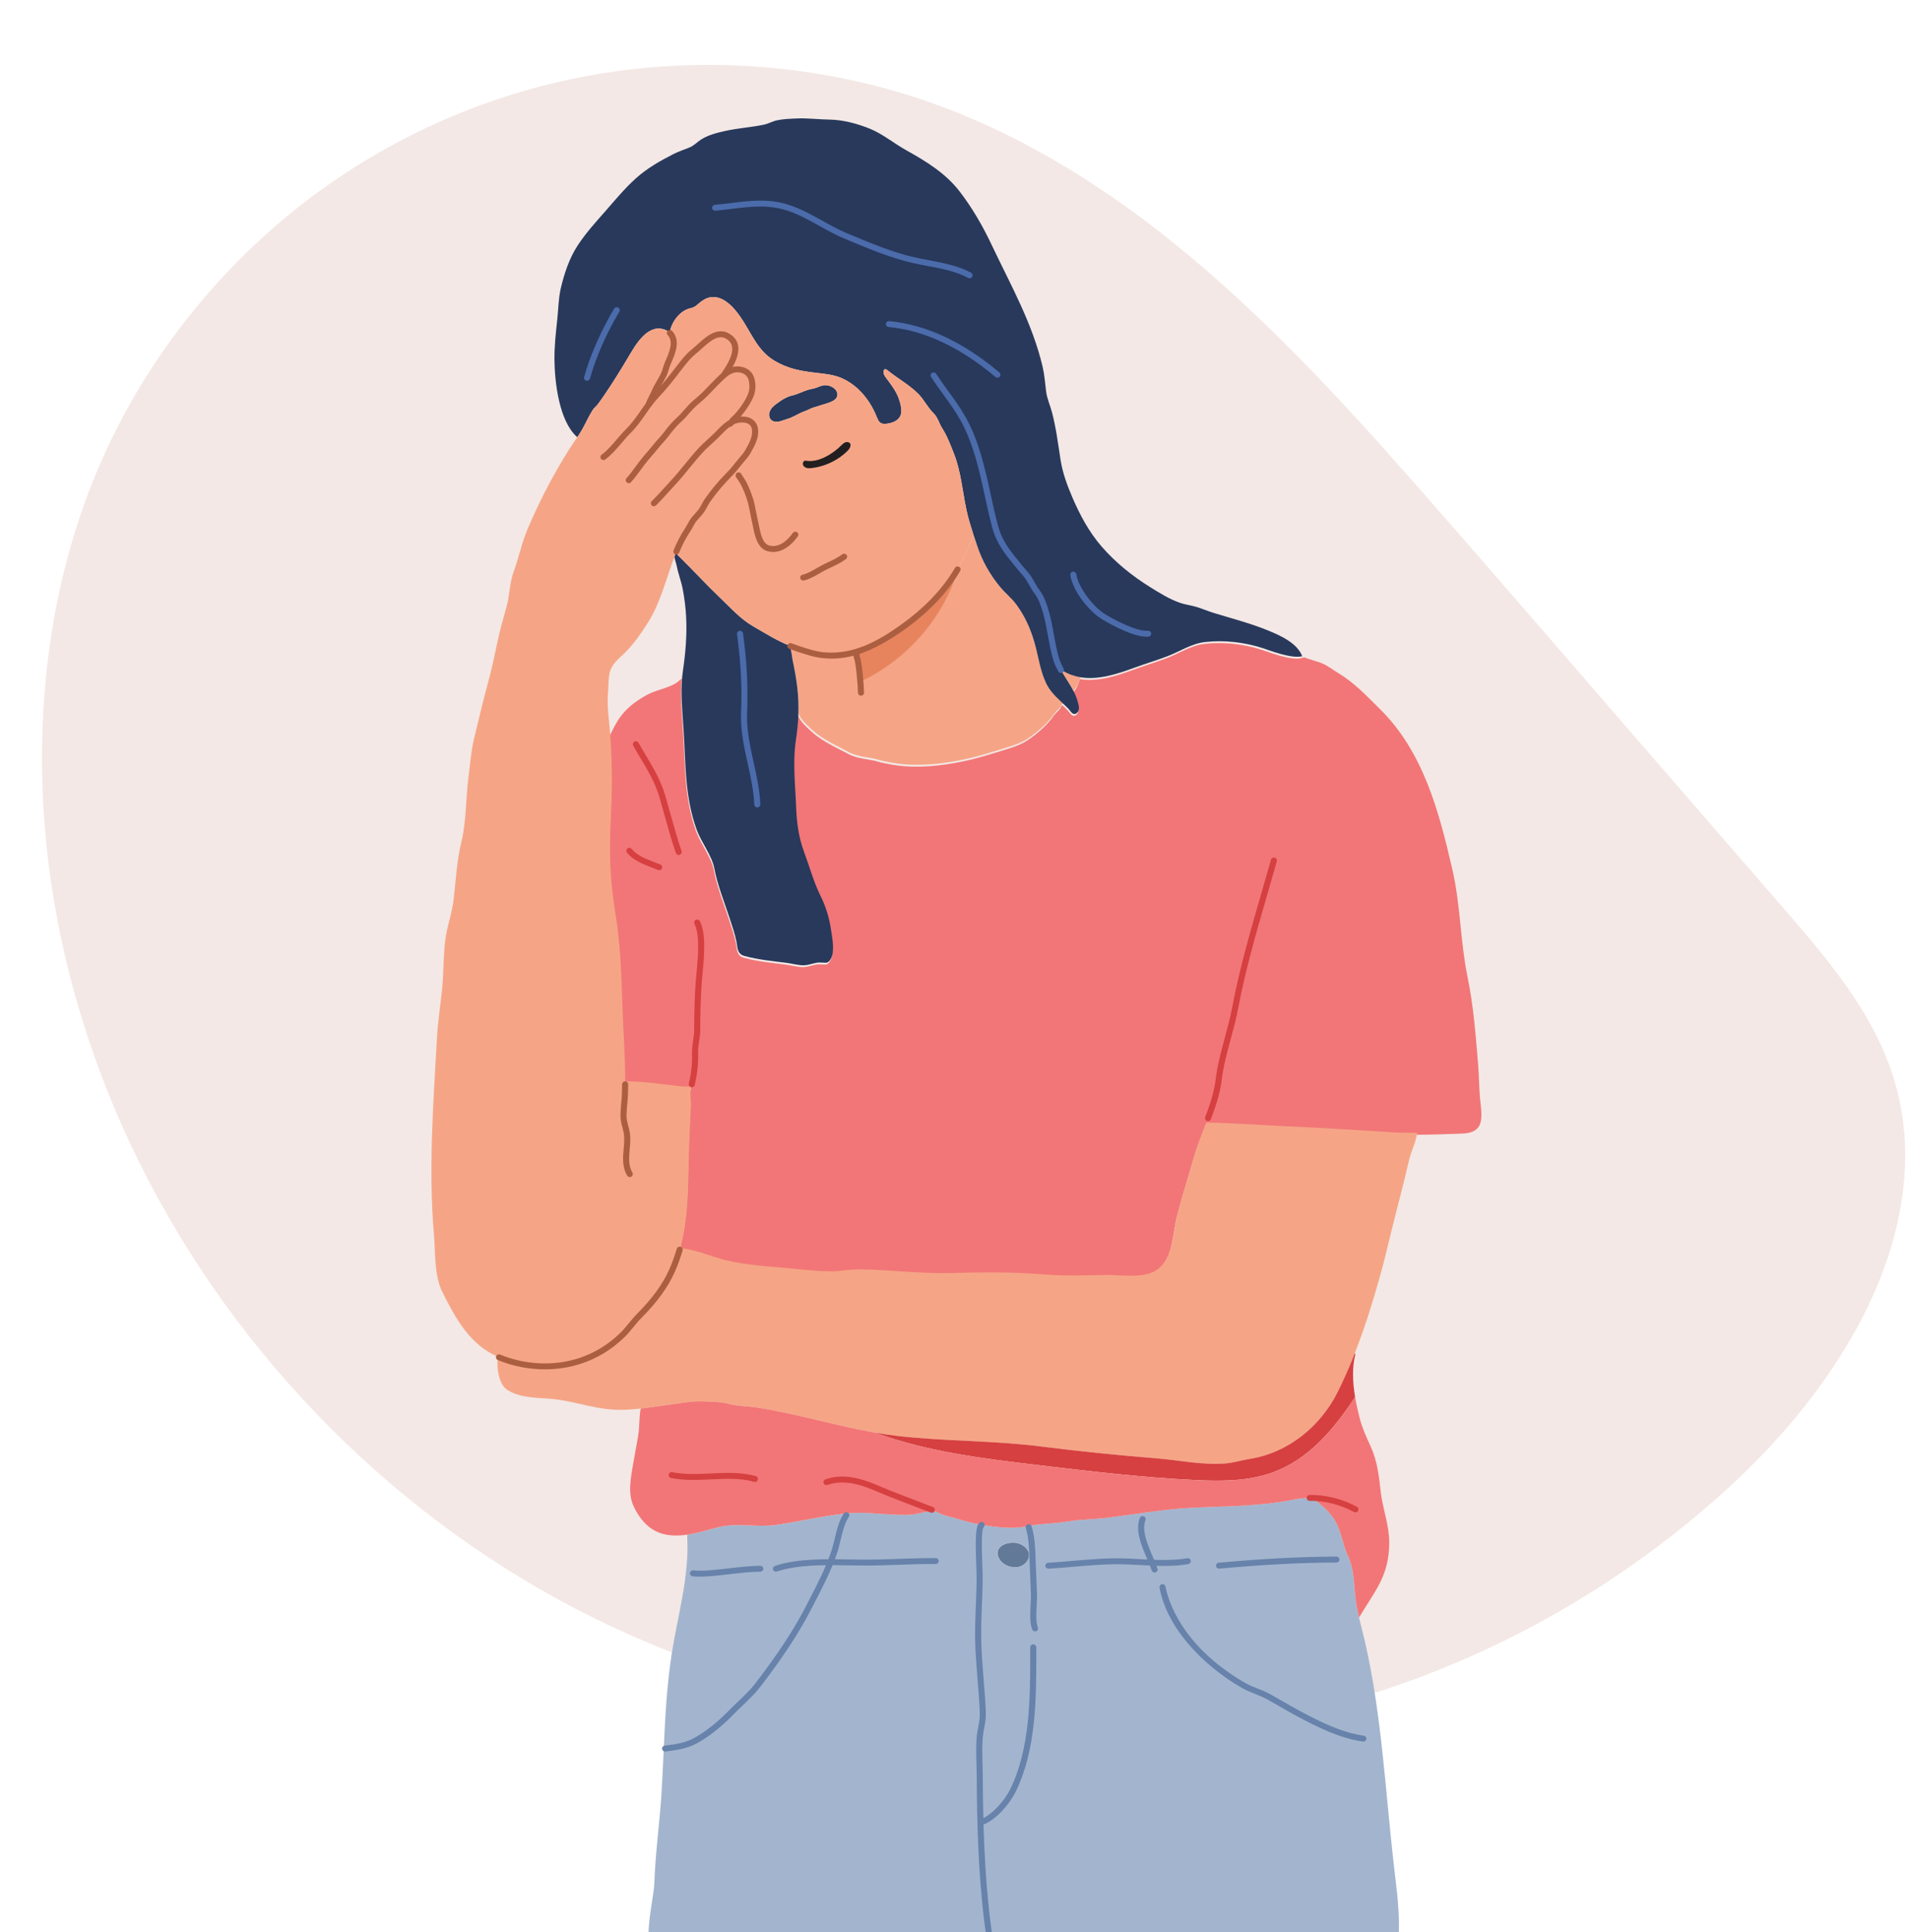 <svg width="500" height="506" viewBox="0 0 500 506" fill="none" xmlns="http://www.w3.org/2000/svg">
<path d="M152.454 20.154C178.945 15.042 206.555 16.171 232.544 23.344C260.25 30.977 285.442 45.885 307.668 63.856C330.547 82.351 350.658 104.014 370.051 126.054C392.073 151.076 413.771 176.378 435.631 201.553C446.856 214.498 458.122 227.434 469.33 240.417C479.395 252.081 489.464 264.404 494.856 279.042C503.712 303.052 497.408 328.578 485.057 350.098C471.825 373.192 451.77 392.347 430.34 407.86C406.908 424.818 380.499 437.699 352.67 445.6C325.261 453.403 296.706 456.482 268.263 454.333C250.959 453.03 233.757 449.799 217.097 444.861C215.794 444.592 214.486 444.376 213.186 444.082C186.112 438.079 160.279 427.704 136.568 413.349C112.216 398.604 90.337 379.789 71.904 358.122C53.401 336.368 38.325 311.564 27.837 284.991C17.89 259.786 11.983 232.868 11.114 205.763C10.272 179.23 14.049 152.488 23.689 127.674C34.386 100.105 52.341 75.56 75.094 56.703C97.374 38.265 124.071 25.628 152.454 20.154Z" fill="#F3E8E5"/>
<path d="M253.262 144.133C253.758 142.919 255.116 140.773 254.775 139.422H254.778C255.163 140.594 255.561 141.762 255.952 142.953C257.245 146.904 259.365 150.64 262.058 153.841C263.375 155.405 264.987 156.684 266.198 158.327C268.424 161.352 269.855 164.553 270.899 168.107C271.945 171.669 272.368 175.436 273.943 178.835C274.798 180.674 276.181 182.15 277.655 183.535C277.895 183.761 278.136 183.984 278.378 184.21C278.097 184.454 277.982 184.832 277.767 185.133C277.31 185.771 276.641 186.225 276.203 186.869C275.796 187.468 275.353 188.028 274.861 188.573C273.807 189.743 272.654 190.833 271.419 191.821C270.678 192.415 269.919 192.989 269.117 193.497C266.564 195.121 263.197 195.897 260.296 196.815C257.062 197.843 253.771 198.704 250.427 199.309C244.776 200.336 238.516 200.785 232.909 199.62C232.065 199.443 231.236 199.335 230.408 199.075C227.791 198.255 224.844 198.344 222.424 197.036C220.961 196.242 219.452 195.534 217.992 194.732C216.204 193.749 214.422 192.698 212.911 191.331C211.737 190.268 209.565 188.397 209.169 186.835L209.116 186.833C209.182 184.55 209.089 182.259 208.805 179.906C208.518 177.548 208.098 175.205 207.594 172.881C207.453 172.235 207.278 169.806 206.648 169.049C207.315 169.324 208 169.578 208.707 169.809C210.999 170.554 213.328 171.394 215.769 171.609C223.606 172.302 230.201 168.683 236.32 164.335C241.844 160.41 246.802 155.657 250.332 149.906C251.464 148.061 252.444 146.128 253.262 144.133Z" fill="#F5A586"/>
<path d="M180.962 284.944C179.313 285.287 176.973 284.846 175.616 284.698C171.826 284.275 167.226 283.585 163.609 283.743C163.63 277.06 163.094 270.372 162.876 263.689C162.613 255.717 162.374 247.713 161.075 239.822C160.138 234.125 159.612 228.293 159.625 222.51C159.639 216.797 160.101 211.196 160.13 205.445C160.151 201.276 160 196.928 159.678 192.753C160.597 190.878 161.402 189.126 162.788 187.344C164.602 185.014 167.067 183.268 169.675 181.875C172.193 180.532 175.951 180.119 177.961 178.209C178.171 178.012 178.365 177.857 178.548 177.706C178.089 182.373 178.62 187.066 178.915 191.736C179.478 200.681 179.22 209.188 182.333 217.767C183.541 221.093 186.33 224.567 186.959 227.893C187.809 232.389 189.568 236.656 190.983 240.999C191.631 242.981 192.362 245.07 192.76 247.111C193.081 248.746 192.89 250.333 194.916 250.876C198.497 251.833 202.202 252.196 205.872 252.655C207.397 252.845 209.099 253.374 210.599 253.285C211.959 253.208 213.239 252.554 214.604 252.564C216.153 252.572 216.692 252.995 217.481 251.599C218.599 249.62 217.808 245.936 217.494 243.79C217.059 240.82 216.153 237.894 214.814 235.193C212.976 231.488 211.896 227.439 210.44 223.526C209.067 219.829 208.536 215.873 208.392 211.959C208.177 206.103 207.447 200.149 208.337 194.281C208.69 191.936 208.918 189.632 208.985 187.321L209.038 187.323C209.433 188.885 211.606 190.755 212.78 191.819C214.291 193.186 216.073 194.237 217.86 195.22C219.321 196.022 220.83 196.73 222.293 197.524C224.712 198.831 227.66 198.743 230.276 199.563C231.105 199.822 231.934 199.932 232.778 200.108C238.385 201.273 244.645 200.824 250.296 199.796C253.64 199.192 256.931 198.331 260.165 197.303C263.066 196.385 266.433 195.609 268.985 193.985C269.788 193.477 270.547 192.903 271.288 192.309C272.523 191.321 273.676 190.231 274.73 189.061C275.221 188.516 275.665 187.956 276.071 187.356C276.51 186.713 277.179 186.259 277.636 185.621C277.851 185.32 277.965 184.941 278.247 184.697C278.741 185.162 279.235 185.626 279.708 186.114C280.26 186.682 280.812 187.888 281.71 187.356C282.916 186.643 282.385 185.107 282.1 184.098C281.835 183.149 281.442 182.246 280.98 181.372C282.045 180.404 282.392 179.195 282.849 177.867C287.503 178.64 292.451 177.034 296.859 175.412C299.754 174.351 302.747 173.456 305.616 172.364C308.922 171.106 311.894 169.049 315.503 168.639C320.486 168.073 325.702 168.677 330.461 170.19C332.291 170.771 338.07 173.095 340.952 172.351C341.164 172.296 341.361 172.227 341.539 172.136C341.539 172.136 341.539 172.136 341.541 172.136C343.002 172.745 344.603 173.083 346.075 173.656C347.785 174.325 349.015 175.386 350.545 176.302C354.707 178.793 358 182.319 361.41 185.678C372.846 196.948 376.957 212.765 380.415 227.797C382.558 237.113 382.452 246.494 384.37 255.836C385.945 263.505 386.516 271.163 387.156 278.923C387.432 282.264 387.376 285.593 387.772 288.908C388.316 293.487 388.319 296.699 382.986 296.888C379.076 297.026 375.114 297.184 371.167 297.192C368.652 297.2 366.14 297.148 363.651 296.99C354.496 296.411 345.342 295.817 336.174 295.446C334.726 295.386 320.313 294.489 315.829 294.502C314.698 297.421 313.516 300.321 312.688 303.229C311.23 308.348 309.602 313.419 308.281 318.577C307.147 323.018 307.23 329.481 303.376 332.703C299.902 335.603 293.595 334.317 289.393 334.402C284.1 334.511 278.78 334.716 273.495 334.278C265.278 333.593 257.007 333.686 248.772 333.897C240.985 334.096 233.11 333.074 225.28 332.924C222.625 332.872 220.046 333.487 217.339 333.461C214.351 333.432 211.374 333.149 208.405 332.836C201.16 332.07 194.138 331.987 187.1 329.722C186.114 329.406 180.389 327.341 177.974 327.439C180.46 318.479 180.043 309.23 180.383 299.883C180.503 296.64 180.67 293.397 180.827 290.154C180.891 288.885 180.598 287.705 180.731 286.449C180.784 285.943 180.867 285.442 180.962 284.944Z" fill="#F27677"/>
<path d="M167.801 368.916C165.092 369.22 162.373 369.37 159.635 369.113C154.623 368.644 149.84 366.908 144.834 366.415C140.834 366.021 136.457 366.262 132.914 364.052C130.635 362.633 129.985 358.152 130.412 355.366C130.503 355.405 130.593 355.444 130.686 355.483C137.309 358.235 145.12 358.684 152.036 356.383C156.203 355 159.914 352.676 163.023 349.643C164.617 348.089 165.807 346.268 167.352 344.711C170.837 341.201 174.013 337.291 176.019 332.78C176.876 330.852 177.556 328.909 178.098 326.953C180.512 326.854 186.238 328.92 187.224 329.236C194.262 331.501 201.284 331.584 208.529 332.349C211.498 332.663 214.475 332.946 217.463 332.975C220.169 333.001 222.748 332.386 225.404 332.438C233.234 332.588 241.108 333.61 248.895 333.411C257.131 333.201 265.402 333.107 273.619 333.792C278.904 334.23 284.224 334.025 289.517 333.916C293.718 333.831 300.026 335.117 303.5 332.217C307.353 328.995 307.271 322.533 308.405 318.091C309.725 312.933 311.353 307.861 312.811 302.743C313.64 299.835 314.822 296.934 315.953 294.016C320.436 294.003 334.85 294.9 336.297 294.96C345.465 295.331 354.62 295.925 363.775 296.504C366.263 296.662 368.776 296.714 371.291 296.706C370.991 297.38 370.824 298.639 370.558 299.334C369.939 300.965 369.315 302.681 368.93 304.382C367.578 310.341 365.94 316.243 364.508 322.148C363.459 326.465 362.423 330.815 361.201 335.117C359.358 341.623 357.297 348.174 354.795 354.53C353.436 357.983 351.948 361.376 350.294 364.676C345.864 373.502 337.439 380.512 327.352 382.089C325.175 382.429 323.015 383.14 320.835 383.306C314.856 383.755 308.873 382.434 302.939 381.957C292.783 381.139 282.604 380.109 272.479 378.83C260.143 377.274 247.65 377.512 235.241 376.112C222.719 374.698 210.603 370.518 198.165 368.63C195.778 368.269 193.499 368.337 191.164 367.737C188.62 367.081 185.736 367.055 183.109 367.021C180.772 366.99 178.262 367.519 175.923 367.818C173.217 368.164 170.513 368.615 167.801 368.916Z" fill="#F5A586"/>
<path d="M278.414 175.707C279.88 176.594 281.413 177.12 282.977 177.377C282.52 178.706 282.172 179.914 281.107 180.882C280.921 180.524 280.725 180.171 280.52 179.824C279.615 178.28 278.576 176.791 277.734 175.208L277.761 175.195C277.865 175.418 278.276 175.623 278.414 175.707Z" fill="#F5A586"/>
<path d="M281.108 180.885C281.57 181.759 281.963 182.662 282.229 183.611C282.513 184.62 283.044 186.156 281.838 186.87C280.94 187.401 280.388 186.195 279.836 185.627C279.363 185.139 278.869 184.675 278.375 184.211C278.133 183.985 277.892 183.762 277.652 183.536C276.178 182.151 274.795 180.675 273.94 178.836C272.365 175.437 271.942 171.67 270.896 168.108C269.852 164.554 268.421 161.353 266.195 158.327C264.984 156.685 263.372 155.406 262.055 153.842C259.362 150.641 257.242 146.905 255.949 142.954C255.559 141.763 255.16 140.596 254.775 139.423C254.39 138.245 254.021 137.065 253.689 135.853C252.818 132.683 252.395 129.417 251.805 126.189C251.346 123.681 250.78 121.175 249.843 118.79C248.969 116.562 248.06 114.167 246.765 112.138C245.949 110.865 245.644 109.339 244.528 108.25C242.953 106.716 242.005 104.602 240.401 103.035C237.966 100.653 235.004 99.058 232.412 96.946C231.599 96.285 231.273 97.071 231.448 97.792C231.626 98.536 232.218 99.136 232.667 99.748C233.759 101.229 234.85 102.744 235.445 104.49C235.886 105.787 236.428 107.769 235.756 109.046C235.116 110.255 233.703 110.753 232.436 110.95C231.036 111.171 230.311 110.87 229.788 109.557C229.196 108.065 228.489 106.628 227.602 105.282C225.868 102.656 223.494 100.399 220.567 99.084C218.511 98.16 216.198 97.921 213.972 97.67C209.79 97.2 206.353 96.599 202.741 94.419C198.274 91.727 196.648 86.849 193.793 82.807C191.512 79.572 187.847 75.94 183.77 78.877C182.681 79.66 182.219 80.439 180.859 80.724C178.084 81.302 175.826 84.341 175.396 87.155C174.78 86.54 173.917 86.156 172.849 86.05C171.07 85.874 169.381 87.041 168.228 88.25C166.679 89.871 165.572 91.83 164.438 93.734C162.475 97.037 160.454 100.311 158.274 103.481C157.716 104.29 157.161 105.105 156.566 105.888C156.159 106.425 155.628 106.789 155.264 107.352C154.242 108.918 153.493 110.667 152.582 112.296C152.165 113.044 151.7 113.77 151.214 114.489L151.092 114.411C146.402 110.192 145.265 99.971 145.22 94.097C145.193 90.613 145.581 87.145 145.958 83.684C146.266 80.864 146.253 78.194 146.891 75.462C147.773 71.683 149.122 67.64 151.257 64.356C153.395 61.066 156.056 58.156 158.643 55.206C161.166 52.331 163.609 49.371 166.456 46.79C169.458 44.071 172.929 42.105 176.546 40.275C177.855 39.614 179.263 39.186 180.612 38.61C181.849 38.081 182.482 37.292 183.563 36.587C185.456 35.346 187.892 34.75 190.085 34.267C193.365 33.546 196.738 33.356 200.021 32.664C201.296 32.397 202.308 31.758 203.58 31.496C205.229 31.159 206.942 31.102 208.621 31.027C211.527 30.894 214.546 31.296 217.433 31.33C220.817 31.372 224.822 32.469 227.916 33.745C231.188 35.092 234.152 37.554 237.235 39.277C242.619 42.286 247.665 45.342 251.42 50.245C254.66 54.469 257.407 59.221 259.672 64.01C264.694 74.621 270.367 84.552 273.082 96.06C273.578 98.164 273.719 100.325 273.987 102.463C274.245 104.502 275.039 106.09 275.554 108.059C276.598 112.059 277.14 116.275 277.764 120.356C278.292 123.806 279.509 127.106 280.9 130.344C282.855 134.889 285.24 139.336 288.512 143.116C292.086 147.243 296.522 150.841 301.159 153.719C303.658 155.267 306.176 156.87 308.975 157.854C310.351 158.339 311.79 158.51 313.177 158.902C314.725 159.338 316.218 160.012 317.758 160.487C322.637 161.992 327.503 163.221 332.281 165.191C335.494 166.514 339.741 168.431 341.079 171.863C338.198 172.608 332.419 170.283 330.589 169.702C325.83 168.19 320.613 167.585 315.631 168.151C312.022 168.561 309.05 170.618 305.743 171.876C302.875 172.968 299.882 173.863 296.987 174.925C292.578 176.546 287.63 178.152 282.977 177.379C281.413 177.122 279.88 176.595 278.414 175.708C278.276 175.625 277.865 175.42 277.761 175.197L277.734 175.21C278.576 176.793 279.615 178.282 280.52 179.825C280.725 180.174 280.922 180.526 281.108 180.885Z" fill="#28395C"/>
<path d="M269.489 406.817C269.805 408.493 268.35 410.093 266.727 410.402C264.581 410.809 262.079 409.665 261.418 407.577C260.505 404.702 264.377 403.6 266.568 404.168C267.787 404.484 269.253 405.558 269.489 406.817Z" fill="#627998"/>
<path d="M257.712 399.442C261.231 400.013 265.361 400.5 268.896 399.748C272.414 398.999 276.056 399.084 279.591 398.485C282.995 397.906 286.607 397.927 290.068 397.499C297.348 396.599 304.582 395.276 311.923 394.9C320.924 394.435 329.832 394.57 338.809 392.746C340.383 392.425 341.959 392.279 343.517 392.29C346.176 394.061 348.768 396.306 350.133 399.167C351.405 401.826 351.777 404.809 353.02 407.458C354.72 411.077 354.563 414.645 355.007 418.481C355.203 420.194 355.551 421.921 355.952 423.644C356.483 425.919 357.107 428.187 357.609 430.407C361.896 449.392 362.852 468.948 365.033 488.151C365.784 494.777 366.833 501.595 366.249 508.252C360.417 508.252 354.584 508.252 348.752 508.252C339.114 508.252 329.478 508.252 319.84 508.252C315.987 508.252 312.234 508.254 308.476 508.724C301.377 509.611 294.636 508.034 287.502 508.252C284.238 508.35 280.958 508.252 277.694 508.252C271.554 508.252 265.416 508.252 259.278 508.252C259.023 506.615 258.798 504.973 258.593 503.328C256.992 490.527 256.665 477.608 256.585 464.727C256.566 461.57 256.317 458.299 256.569 455.152C256.758 452.801 257.501 450.866 257.398 448.432C257.124 442.04 256.288 435.518 256.176 429.216C256.083 423.903 256.561 418.466 256.561 413.108C256.561 409.559 255.799 400.35 257.082 399.372L257.087 399.335C257.295 399.372 257.502 399.409 257.712 399.442ZM266.726 410.398C268.348 410.089 269.804 408.489 269.488 406.813C269.252 405.555 267.785 404.48 266.566 404.164C264.375 403.596 260.503 404.698 261.416 407.573C262.078 409.661 264.58 410.805 266.726 410.398Z" fill="#A3B5CE"/>
<path d="M217.53 409.147C217.868 408.296 218.186 407.435 218.484 406.558C219.546 403.426 219.873 399.558 221.676 396.829L221.628 396.385C221.849 396.365 222.069 396.344 222.29 396.323C226.244 395.97 230.222 396.531 234.174 396.684C236.063 396.756 238.084 396.852 239.954 396.505C241.531 396.211 243.024 395.776 244.615 395.648C244.965 395.796 245.308 395.955 245.645 396.134C247.372 397.047 249.002 397.228 250.869 397.815C252.907 398.455 254.989 398.966 257.097 399.337L257.092 399.374C255.809 400.352 256.572 409.561 256.572 413.11C256.572 418.467 256.094 423.905 256.186 429.218C256.298 435.52 257.135 442.042 257.408 448.434C257.512 450.868 256.768 452.803 256.579 455.154C256.327 458.3 256.577 461.572 256.595 464.729C256.675 477.61 257.002 490.529 258.603 503.33C258.808 504.974 259.034 506.617 259.289 508.254C256.489 508.254 253.69 508.254 250.891 508.254C223.905 508.254 196.918 508.254 169.935 508.254C169.443 504.066 171.289 496.146 171.382 493.241C171.626 485.499 172.736 477.768 173.236 470.029C173.493 466.016 173.669 462.005 173.849 458.002C176.896 457.649 179.708 457.296 182.476 455.724C185.883 453.789 188.882 451.215 191.593 448.437C193.822 446.157 196.547 443.871 198.464 441.375C203.348 435.019 208.15 428.157 211.799 421.046C213.836 417.075 215.899 413.246 217.53 409.147Z" fill="#A3B5CE"/>
<path d="M217.525 409.159C215.894 413.258 213.831 417.087 211.794 421.059C208.145 428.17 203.343 435.032 198.458 441.389C196.541 443.884 193.816 446.17 191.588 448.45C188.876 451.229 185.878 453.802 182.47 455.738C179.702 457.31 176.89 457.663 173.844 458.015C174.224 449.711 174.643 441.42 175.936 433.126C177.464 423.343 180.539 412.872 180 402.949C179.976 402.5 180.029 402.233 180.016 401.948C182.818 401.533 185.484 400.632 188.331 399.958C193.335 398.772 198.304 400.098 203.26 399.392C209.398 398.518 215.448 397.013 221.623 396.398L221.671 396.842C219.867 399.571 219.541 403.439 218.478 406.571C218.181 407.447 217.862 408.308 217.525 409.159Z" fill="#A3B5CE"/>
<path d="M219.265 102.828C219.852 105.015 216.745 105.528 215.305 106.04C214.545 106.309 213.754 106.491 212.989 106.753C212.182 107.028 211.462 107.467 210.652 107.747C209.149 108.271 207.834 109.256 206.296 109.695C205.17 110.014 203.752 110.787 202.554 110.331C201.595 109.965 201.269 108.906 201.534 107.993C201.922 106.657 203.09 105.97 204.153 105.194C205.167 104.454 206.341 103.829 207.584 103.544C208.923 103.238 210.174 102.553 211.496 102.133C212.283 101.881 213.116 101.813 213.871 101.52C214.675 101.206 215.488 100.838 216.378 100.887C217.504 100.952 218.96 101.694 219.265 102.828Z" fill="#28395C"/>
<path d="M177.031 144.781C177.217 145.116 177.807 145.674 178.093 145.957C181.647 149.443 184.993 153.122 188.6 156.552C191.476 159.286 193.885 162.091 197.38 164.101C200.474 165.881 203.359 167.707 206.649 169.054C207.279 169.811 207.454 172.24 207.595 172.886C208.099 175.21 208.519 177.553 208.806 179.911C209.09 182.264 209.183 184.555 209.117 186.838C209.05 189.149 208.822 191.453 208.469 193.798C207.579 199.667 208.309 205.621 208.524 211.476C208.668 215.39 209.199 219.347 210.572 223.044C212.027 226.956 213.108 231.006 214.946 234.71C216.285 237.411 217.191 240.337 217.626 243.308C217.94 245.453 218.731 249.137 217.613 251.117C216.824 252.512 216.285 252.089 214.737 252.082C213.371 252.071 212.091 252.725 210.732 252.803C209.231 252.891 207.529 252.362 206.004 252.172C202.334 251.713 198.629 251.35 195.049 250.393C193.022 249.851 193.213 248.263 192.892 246.629C192.494 244.587 191.763 242.498 191.115 240.516C189.7 236.174 187.942 231.906 187.091 227.41C186.462 224.084 183.673 220.61 182.465 217.285C179.352 208.705 179.61 200.199 179.047 191.253C178.752 186.584 178.221 181.891 178.68 177.224C178.728 176.718 178.789 176.212 178.864 175.709C179.557 170.992 179.963 166.226 179.703 161.463C179.573 159.082 179.278 156.708 178.832 154.363C178.431 152.243 177.631 150.23 177.22 148.113C177.108 147.548 176.715 146.53 176.641 145.804C176.768 145.458 176.898 145.118 177.031 144.781Z" fill="#28395C"/>
<path d="M130.421 355.362C123.014 352.153 119.277 345.234 115.851 338.364C113.721 334.094 114.066 328.182 113.67 323.556C112.194 306.231 113.479 289.125 114.446 271.852C114.679 267.644 115.341 263.407 115.774 259.213C116.215 254.963 116.101 250.677 116.597 246.431C117.03 242.71 118.39 239.289 118.815 235.584C119.41 230.424 119.643 225.435 120.865 220.392C122.18 214.97 121.978 208.992 122.714 203.469C123.162 200.107 123.37 196.695 124.172 193.424C125.399 188.42 126.551 183.392 127.919 178.419C128.854 175.02 129.558 171.567 130.286 168.124C130.934 165.063 131.807 161.968 132.657 158.974C133.515 155.952 133.433 152.735 134.527 149.77C135.908 146.029 136.652 142.101 138.238 138.425C139.624 135.213 141.058 132.095 142.652 128.977C144.646 125.067 146.811 121.235 149.174 117.523C149.827 116.498 150.539 115.499 151.219 114.488C151.706 113.769 152.17 113.043 152.587 112.295C153.498 110.666 154.247 108.918 155.269 107.351C155.633 106.788 156.164 106.424 156.571 105.887C157.166 105.104 157.721 104.289 158.279 103.48C160.459 100.31 162.48 97.036 164.443 93.733C165.577 91.829 166.684 89.87 168.233 88.249C169.386 87.04 171.075 85.873 172.854 86.049C173.922 86.155 174.785 86.539 175.401 87.154C175.991 87.738 176.355 88.537 176.458 89.505C176.559 90.462 176.286 91.466 176.012 92.379C175.712 93.383 175.247 94.291 174.851 95.259C174.456 96.232 174.27 97.246 173.808 98.198C173.027 99.804 171.994 101.239 171.316 102.894C170.921 103.862 170.217 104.848 169.97 105.849L169.994 105.867C170.589 105.073 171.21 104.303 171.893 103.582C173.901 101.465 175.704 99.182 177.481 96.868C178.788 95.166 180.129 93.347 181.831 91.998C184.128 90.177 187.416 86 190.76 88.146C194.356 90.452 191.86 94.87 190.109 97.483C189.998 97.651 189.881 97.817 189.767 97.986L189.825 98.077C190.848 97.254 191.992 96.647 193.395 96.741C195.11 96.857 196.491 97.802 196.874 99.55C197.134 100.751 197.142 101.62 196.874 102.775C196.377 104.889 193.628 108.698 191.918 110.036C191.852 110.223 191.759 110.389 191.647 110.542C192.045 110.327 192.457 110.161 192.882 110.057C194.77 109.595 197.134 109.883 197.673 112.026C198.215 114.19 196.948 116.403 195.923 118.224C195.304 119.321 194.306 120.338 193.522 121.332C192.683 122.393 191.82 123.438 190.866 124.401C188.789 126.5 187.015 128.648 185.316 131.042C184.67 131.953 184.291 132.998 183.597 133.912C182.902 134.832 181.975 135.652 181.359 136.623C180.91 137.334 180.564 138.091 180.094 138.807C178.928 140.587 177.946 142.481 177.16 144.45C177.117 144.558 177.075 144.668 177.032 144.776C176.9 145.114 176.769 145.454 176.642 145.799C174.514 151.522 172.929 158.01 169.707 163.061C167.907 165.886 165.986 168.678 163.575 171.049C161.769 172.824 160.008 174.027 159.57 176.756C159.336 178.217 159.384 179.831 159.251 181.338C158.953 184.755 159.482 188.176 159.758 191.575C159.777 191.803 159.795 192.034 159.811 192.265C160.133 196.44 160.284 200.788 160.263 204.957C160.234 210.708 159.772 216.309 159.758 222.022C159.745 227.804 160.271 233.637 161.208 239.334C162.507 247.226 162.746 255.229 163.009 263.201C163.227 269.884 163.763 276.572 163.742 283.255C167.359 283.097 171.959 283.787 175.749 284.21C177.106 284.358 179.446 284.799 181.095 284.456C181 284.954 180.917 285.455 180.864 285.961C180.731 287.217 181.023 288.397 180.96 289.666C180.803 292.908 180.636 296.151 180.516 299.394C180.176 308.741 180.593 317.99 178.107 326.951C177.565 328.907 176.885 330.85 176.028 332.778C174.023 337.289 170.846 341.199 167.361 344.709C165.816 346.265 164.626 348.087 163.033 349.641C159.923 352.673 156.212 354.998 152.045 356.381C145.13 358.682 137.319 358.233 130.695 355.48C130.602 355.44 130.511 355.401 130.421 355.362Z" fill="#F5A586"/>
<path d="M169.969 105.851C170.216 104.85 170.92 103.864 171.315 102.896C171.993 101.241 173.026 99.806 173.806 98.2C174.269 97.248 174.455 96.234 174.85 95.261C175.246 94.293 175.711 93.385 176.011 92.381C176.284 91.468 176.558 90.464 176.457 89.507C176.354 88.539 175.99 87.74 175.4 87.156C175.83 84.342 178.088 81.303 180.863 80.725C182.223 80.44 182.685 79.661 183.774 78.878C187.851 75.941 191.516 79.573 193.797 82.808C196.652 86.85 198.278 91.727 202.745 94.421C206.357 96.6 209.793 97.202 213.976 97.671C216.202 97.923 218.515 98.162 220.571 99.085C223.497 100.4 225.872 102.657 227.606 105.283C228.493 106.629 229.2 108.066 229.792 109.558C230.315 110.871 231.04 111.172 232.44 110.951C233.707 110.754 235.12 110.256 235.76 109.047C236.432 107.77 235.89 105.789 235.449 104.491C234.854 102.745 233.762 101.23 232.671 99.749C232.222 99.137 231.63 98.537 231.452 97.793C231.277 97.072 231.603 96.286 232.416 96.947C235.008 99.059 237.969 100.655 240.405 103.036C242.009 104.603 242.957 106.718 244.532 108.251C245.648 109.34 245.953 110.866 246.768 112.14C248.064 114.168 248.973 116.563 249.846 118.791C250.784 121.176 251.35 123.682 251.809 126.19C252.399 129.418 252.821 132.684 253.692 135.854C254.024 137.066 254.394 138.246 254.779 139.424H254.776C255.116 140.775 253.759 142.921 253.262 144.135C252.444 146.13 251.464 148.063 250.333 149.908C246.803 155.659 241.845 160.412 236.321 164.337C230.202 168.685 223.607 172.304 215.77 171.612C213.329 171.396 211 170.556 208.708 169.811C208.001 169.58 207.316 169.326 206.649 169.051C203.359 167.704 200.474 165.878 197.38 164.098C193.885 162.088 191.476 159.283 188.6 156.549C184.994 153.119 181.647 149.44 178.093 145.954C177.807 145.671 177.217 145.113 177.031 144.778C177.074 144.669 177.116 144.561 177.159 144.451C177.945 142.482 178.927 140.588 180.093 138.809C180.563 138.093 180.909 137.335 181.357 136.624C181.973 135.654 182.9 134.834 183.596 133.913C184.289 133 184.669 131.955 185.314 131.044C187.014 128.65 188.788 126.501 190.865 124.403C191.818 123.44 192.682 122.395 193.521 121.334C194.304 120.34 195.303 119.323 195.922 118.226C196.947 116.405 198.214 114.192 197.672 112.028C197.133 109.885 194.769 109.597 192.881 110.059C192.456 110.163 192.044 110.329 191.646 110.544C191.757 110.391 191.85 110.225 191.917 110.038C193.627 108.7 196.376 104.891 196.873 102.777C197.141 101.622 197.133 100.753 196.873 99.552C196.49 97.803 195.109 96.859 193.393 96.742C191.991 96.649 190.846 97.256 189.824 98.078L189.766 97.987C189.88 97.819 189.997 97.653 190.108 97.484C191.859 94.872 194.355 90.454 190.759 88.147C187.415 86.002 184.127 90.179 181.83 92C180.127 93.349 178.786 95.168 177.48 96.87C175.703 99.184 173.899 101.467 171.892 103.583C171.209 104.305 170.588 105.075 169.993 105.869L169.969 105.851ZM215.302 106.048C216.741 105.537 219.848 105.023 219.261 102.836C218.956 101.703 217.501 100.961 216.375 100.896C215.485 100.847 214.672 101.215 213.867 101.529C213.113 101.822 212.279 101.89 211.493 102.141C210.17 102.562 208.92 103.247 207.581 103.553C206.338 103.838 205.164 104.463 204.149 105.203C203.087 105.978 201.919 106.666 201.531 108.002C201.265 108.915 201.592 109.974 202.551 110.339C203.749 110.796 205.167 110.023 206.293 109.704C207.831 109.265 209.145 108.279 210.649 107.755C211.459 107.475 212.178 107.037 212.986 106.762C213.751 106.5 214.542 106.318 215.302 106.048Z" fill="#F5A586"/>
<path d="M225.692 178.366C237.484 172.725 246.73 162.208 250.655 149.969C250.328 150.99 248.942 152.2 248.247 153.032C247.362 154.093 246.445 155.127 245.496 156.133C243.598 158.146 241.576 160.046 239.444 161.822C237.391 163.533 235.154 165.014 232.87 166.413C230.685 167.752 228.446 169.384 226.002 170.225C225.572 170.372 225.115 170.508 224.797 170.827C224.449 171.176 224.329 171.696 224.366 172.181C224.402 172.663 224.606 173.097 224.607 173.58C224.607 174.109 224.654 174.578 224.778 175.1C225.04 176.2 225.452 177.262 225.692 178.366Z" fill="#E7845E"/>
<path d="M312.728 387.613C319.668 387.949 326.814 388.009 333.326 385.641C342.772 382.208 349.368 374.341 354.923 365.894C354.289 362.11 354.089 358.166 355.009 354.598L354.804 354.523C353.445 357.977 351.957 361.37 350.303 364.67C345.873 373.495 337.448 380.505 327.361 382.083C325.183 382.423 323.024 383.133 320.844 383.299C314.865 383.748 308.882 382.428 302.948 381.95C292.792 381.133 282.612 380.103 272.488 378.824C260.152 377.267 247.658 377.506 235.25 376.105C233.209 375.875 231.179 375.57 229.156 375.214C242.753 380.213 257.448 381.996 271.922 383.719C285.492 385.334 299.075 386.951 312.728 387.613Z" fill="#D64041"/>
<path d="M361.617 390.578C361.193 386.689 360.723 382.611 359.063 378.974C357.905 376.436 356.805 374.073 356.096 371.315C355.653 369.592 355.237 367.764 354.925 365.898C349.369 374.345 342.774 382.212 333.327 385.646C326.815 388.013 319.669 387.954 312.729 387.617C299.076 386.955 285.493 385.339 271.924 383.723C257.45 382 242.755 380.217 229.158 375.218C218.771 373.393 208.586 370.208 198.176 368.627C195.788 368.267 193.51 368.334 191.175 367.735C188.631 367.078 185.746 367.053 183.12 367.019C180.783 366.988 178.273 367.517 175.933 367.815C173.227 368.16 170.523 368.612 167.812 368.913C167.376 371.103 167.533 373.427 167.201 375.627C166.816 378.156 166.282 380.663 165.868 383.189C165.252 386.969 164.293 391.037 166.011 394.615C167.908 398.561 170.813 401.622 175.463 402.079C177.049 402.234 178.552 402.154 180.018 401.938C182.82 401.523 185.486 400.623 188.334 399.948C193.337 398.763 198.307 400.089 203.262 399.383C209.4 398.509 215.45 397.004 221.625 396.389C221.846 396.368 222.066 396.348 222.286 396.327C226.241 395.974 230.219 396.534 234.171 396.688C236.06 396.76 238.081 396.856 239.951 396.509C241.528 396.216 243.021 395.78 244.612 395.653C244.962 395.8 245.305 395.959 245.642 396.138C247.368 397.051 248.999 397.232 250.866 397.819C252.903 398.46 254.986 398.971 257.094 399.342C257.301 399.378 257.509 399.414 257.718 399.448C261.237 400.019 265.367 400.507 268.902 399.754C272.421 399.005 276.062 399.09 279.597 398.491C283.002 397.912 286.614 397.933 290.075 397.505C297.354 396.605 304.589 395.282 311.93 394.906C320.931 394.441 329.838 394.576 338.815 392.752C340.39 392.431 341.965 392.285 343.524 392.296C346.183 394.067 348.774 396.312 350.14 399.173C351.412 401.832 351.784 404.815 353.027 407.464C354.726 411.083 354.57 414.651 355.013 418.487C355.21 420.2 355.557 421.927 355.959 423.65C360.027 416.697 363.849 412.904 363.865 403.998C363.875 399.383 362.114 395.11 361.617 390.578Z" fill="#F27677"/>
<path d="M164.677 126.537C164.488 126.537 164.299 126.472 164.147 126.339C163.82 126.054 163.793 125.563 164.085 125.244C164.936 124.316 165.701 123.266 166.441 122.251C166.788 121.775 167.135 121.299 167.493 120.83C168.135 119.99 168.822 119.191 169.487 118.419C170.052 117.762 170.636 117.083 171.18 116.391C171.575 115.89 172.002 115.422 172.416 114.968C172.892 114.446 173.342 113.953 173.734 113.425C174.641 112.204 175.875 110.63 177.376 109.282C178.061 108.667 178.662 107.98 179.3 107.252C179.663 106.837 180.039 106.407 180.43 105.994C181.043 105.348 181.713 104.78 182.361 104.231C182.919 103.758 183.446 103.311 183.943 102.816C184.528 102.233 185.111 101.623 185.676 101.034C186.583 100.087 187.521 99.107 188.509 98.19C189.78 97.01 191.36 95.823 193.458 95.965C195.654 96.114 197.224 97.393 197.659 99.384C197.947 100.707 197.947 101.706 197.656 102.945C197.141 105.147 194.425 108.969 192.589 110.504C192.358 111.005 192.016 111.349 191.766 111.573C191.444 111.863 190.941 111.842 190.645 111.527C190.348 111.212 190.369 110.721 190.692 110.432C190.951 110.199 191.097 110.002 191.179 109.774C191.229 109.637 191.316 109.517 191.432 109.427C193.008 108.193 195.658 104.523 196.109 102.6C196.349 101.574 196.348 100.817 196.106 99.708C195.72 97.934 194.212 97.571 193.348 97.512C191.956 97.419 190.842 98.164 189.603 99.314C188.649 100.2 187.727 101.162 186.836 102.093C186.265 102.689 185.675 103.306 185.077 103.901C184.536 104.441 183.959 104.93 183.402 105.402C182.758 105.948 182.15 106.464 181.596 107.048C181.226 107.438 180.861 107.856 180.507 108.26C179.868 108.991 179.207 109.746 178.451 110.425C177.361 111.403 176.303 112.61 175.02 114.336C174.581 114.927 174.083 115.473 173.602 116C173.208 116.433 172.8 116.88 172.44 117.337C171.874 118.056 171.279 118.748 170.703 119.417C170.053 120.173 169.381 120.954 168.766 121.758C168.416 122.217 168.075 122.684 167.735 123.151C166.97 124.201 166.179 125.286 165.269 126.279C165.112 126.45 164.894 126.537 164.677 126.537Z" fill="#AB5F40"/>
<path d="M158.052 120.488C157.809 120.488 157.57 120.38 157.414 120.175C157.153 119.831 157.227 119.345 157.579 119.09C158.981 118.075 160.309 116.522 161.593 115.02C162.389 114.089 163.211 113.127 164.042 112.307C165.47 110.897 166.656 109.201 167.803 107.561C168.871 106.032 169.977 104.452 171.301 103.054C173.365 100.874 175.24 98.476 176.835 96.4L177.118 96.031C178.37 94.396 179.664 92.706 181.321 91.393C181.727 91.072 182.179 90.66 182.658 90.224C184.889 88.194 187.943 85.414 191.187 87.495C195.769 90.435 192.002 96.057 190.764 97.904C190.65 98.075 190.533 98.245 190.417 98.415C190.173 98.77 189.68 98.866 189.316 98.627C188.952 98.389 188.854 97.907 189.098 97.552C189.211 97.387 189.324 97.222 189.435 97.055C192.258 92.843 192.538 90.217 190.315 88.791C188.277 87.483 186.218 89.103 183.741 91.358C183.241 91.813 182.77 92.242 182.321 92.597C180.818 93.789 179.583 95.401 178.389 96.96L178.105 97.33C176.486 99.438 174.582 101.874 172.467 104.107C171.222 105.421 170.15 106.953 169.114 108.435C167.928 110.133 166.7 111.887 165.171 113.397C164.387 114.171 163.622 115.066 162.812 116.014C161.469 117.585 160.08 119.21 158.525 120.336C158.382 120.439 158.216 120.488 158.052 120.488Z" fill="#AB5F40"/>
<path d="M169.967 106.624C169.906 106.624 169.844 106.618 169.781 106.603C169.355 106.503 169.092 106.085 169.194 105.668C169.366 104.966 169.712 104.311 170.047 103.678C170.246 103.303 170.433 102.949 170.573 102.606C170.986 101.597 171.522 100.671 172.039 99.777C172.398 99.156 172.77 98.514 173.085 97.865C173.325 97.375 173.485 96.853 173.656 96.301C173.789 95.868 173.928 95.42 174.11 94.973C174.238 94.658 174.374 94.349 174.509 94.041C174.789 93.403 175.053 92.801 175.245 92.161C175.504 91.298 175.749 90.388 175.663 89.586C175.582 88.815 175.311 88.189 174.858 87.724C174.556 87.414 174.569 86.923 174.886 86.628C175.204 86.333 175.706 86.345 176.009 86.655C176.699 87.363 177.126 88.322 177.243 89.425C177.358 90.507 177.072 91.585 176.769 92.597C176.551 93.327 176.254 94.001 175.968 94.653C175.838 94.948 175.708 95.245 175.585 95.547C175.428 95.932 175.305 96.329 175.175 96.749C174.996 97.332 174.81 97.935 174.519 98.532C174.179 99.23 173.794 99.896 173.421 100.54C172.906 101.43 172.421 102.27 172.047 103.182C171.878 103.594 171.664 103.999 171.457 104.391C171.153 104.967 170.864 105.511 170.737 106.03C170.651 106.385 170.326 106.624 169.967 106.624Z" fill="#AB5F40"/>
<path d="M164.954 308.28C164.682 308.28 164.416 308.143 164.268 307.897C162.933 305.678 163.146 303.204 163.352 300.812C163.472 299.416 163.585 298.096 163.392 296.883C163.302 296.314 163.161 295.79 163.013 295.236C162.762 294.301 162.502 293.334 162.508 292.167C162.513 291.096 162.612 290.029 162.709 288.997C162.785 288.182 162.864 287.339 162.892 286.519C162.92 285.697 162.939 284.843 162.947 283.979C162.951 283.553 163.306 283.211 163.741 283.211C163.743 283.211 163.746 283.211 163.748 283.211C164.187 283.215 164.539 283.565 164.535 283.994C164.526 284.869 164.508 285.736 164.479 286.57C164.449 287.435 164.368 288.301 164.29 289.138C164.197 290.136 164.101 291.169 164.096 292.173C164.092 293.137 164.314 293.965 164.549 294.842C164.702 295.41 164.859 295.997 164.962 296.644C165.184 298.041 165.057 299.515 164.935 300.941C164.741 303.191 164.558 305.316 165.638 307.111C165.86 307.48 165.734 307.955 165.356 308.172C165.229 308.245 165.09 308.28 164.954 308.28Z" fill="#AB5F40"/>
<path d="M177.148 145.227C177.052 145.227 176.955 145.21 176.86 145.174C176.451 145.019 176.249 144.569 176.408 144.17C177.215 142.146 178.227 140.201 179.416 138.389C179.648 138.035 179.848 137.668 180.06 137.28C180.251 136.931 180.448 136.57 180.672 136.217C181.066 135.595 181.56 135.047 182.039 134.517C182.367 134.154 182.678 133.81 182.948 133.453C183.279 133.016 183.536 132.536 183.807 132.028C184.059 131.557 184.32 131.07 184.651 130.602C186.442 128.078 188.232 125.937 190.284 123.864C191.274 122.864 192.152 121.784 192.882 120.86C193.127 120.549 193.395 120.234 193.653 119.929C194.227 119.253 194.821 118.553 195.216 117.851L195.256 117.779C196.239 116.033 197.352 114.053 196.89 112.212C196.755 111.675 196.473 111.286 196.028 111.024C195.325 110.609 194.216 110.53 193.062 110.811C191.484 111.197 190.032 112.681 188.751 113.991C188.467 114.281 188.192 114.562 187.926 114.822C187.42 115.314 186.899 115.789 186.396 116.249C185.545 117.026 184.741 117.76 183.984 118.587C182.79 119.89 181.647 121.288 180.542 122.64C179.37 124.074 178.158 125.557 176.869 126.947C176.352 127.506 175.84 128.07 175.329 128.635C174.206 129.874 173.046 131.155 171.828 132.361C171.52 132.666 171.018 132.669 170.705 132.369C170.393 132.068 170.39 131.577 170.697 131.272C171.885 130.095 173.031 128.83 174.14 127.606C174.655 127.038 175.17 126.469 175.692 125.907C176.947 124.552 178.144 123.088 179.301 121.672C180.42 120.303 181.577 118.888 182.8 117.553C183.605 116.674 184.473 115.882 185.312 115.116C185.806 114.665 186.317 114.198 186.805 113.723C187.062 113.472 187.328 113.2 187.603 112.919C189.032 111.458 190.653 109.801 192.677 109.307C194.254 108.922 195.775 109.063 196.848 109.696C197.651 110.169 198.199 110.911 198.433 111.844C199.041 114.271 197.714 116.63 196.648 118.526L196.607 118.598C196.139 119.429 195.497 120.187 194.875 120.919C194.614 121.227 194.367 121.517 194.139 121.807C193.383 122.765 192.469 123.887 191.425 124.942C189.434 126.954 187.697 129.033 185.956 131.486C185.681 131.874 185.454 132.298 185.214 132.747C184.926 133.285 184.629 133.841 184.224 134.375C183.913 134.786 183.565 135.171 183.229 135.544C182.774 136.047 182.345 136.522 182.022 137.032C181.825 137.344 181.648 137.668 181.461 138.011C181.243 138.409 181.019 138.82 180.752 139.226C179.62 140.952 178.656 142.804 177.887 144.733C177.765 145.04 177.465 145.227 177.148 145.227Z" fill="#AB5F40"/>
<path d="M217.884 172.487C217.116 172.487 216.39 172.447 215.696 172.385C213.427 172.185 211.278 171.477 209.199 170.792L208.454 170.548C207.884 170.362 207.302 170.152 206.723 169.924C206.317 169.763 206.12 169.311 206.285 168.914C206.449 168.517 206.912 168.326 207.318 168.486C207.866 168.702 208.417 168.901 208.956 169.077L209.707 169.323C211.698 169.978 213.757 170.657 215.839 170.841C223.636 171.53 230.067 167.823 235.852 163.712C241.83 159.465 246.472 154.687 249.65 149.512C249.806 149.257 249.959 149.001 250.109 148.743C250.326 148.371 250.811 148.241 251.192 148.453C251.573 148.665 251.706 149.139 251.489 149.511C251.333 149.779 251.174 150.045 251.011 150.31C247.724 155.665 242.938 160.596 236.786 164.967C228.063 171.164 222.296 172.487 217.884 172.487Z" fill="#AB5F40"/>
<path d="M225.512 182.206C225.075 182.206 224.721 181.862 224.718 181.435C224.706 179.618 224.155 173.589 223.74 172.6C223.513 172.061 223.516 171.752 223.545 171.403C223.557 171.257 223.567 171.13 223.532 170.907C223.467 170.484 223.765 170.089 224.199 170.024C224.635 169.961 225.037 170.252 225.103 170.676C225.164 171.075 225.143 171.336 225.128 171.526C225.112 171.714 225.108 171.771 225.208 172.01C225.813 173.448 226.297 179.981 226.306 181.426C226.309 181.854 225.955 182.203 225.517 182.206C225.515 182.206 225.514 182.206 225.512 182.206Z" fill="#AB5F40"/>
<path d="M277.89 176.265C277.607 176.265 277.334 176.118 277.19 175.857C276.521 174.64 276.068 173.581 275.765 172.523C275.192 170.526 274.823 168.47 274.466 166.481C274.12 164.553 273.762 162.558 273.222 160.657C272.689 158.781 272.044 156.847 270.946 155.417C270.406 154.715 269.976 153.952 269.56 153.214C269.038 152.287 268.544 151.412 267.861 150.67C267.112 149.858 266.41 148.981 265.731 148.134C265.379 147.695 265.029 147.257 264.673 146.829C262.19 143.848 260.669 141.099 259.884 138.179C259.161 135.483 258.546 132.662 257.951 129.934C256.453 123.067 254.904 115.967 251.461 109.884C250.183 107.626 248.621 105.471 247.111 103.387C246.016 101.877 244.884 100.315 243.855 98.711C243.623 98.348 243.735 97.869 244.107 97.642C244.479 97.415 244.969 97.524 245.202 97.888C246.206 99.454 247.325 100.998 248.407 102.491C249.943 104.61 251.53 106.8 252.851 109.133C256.409 115.418 257.982 122.633 259.504 129.611C260.096 132.322 260.707 135.125 261.421 137.786C262.145 140.485 263.57 143.048 265.905 145.851C266.267 146.286 266.624 146.732 266.982 147.178C267.645 148.005 268.33 148.86 269.042 149.633C269.848 150.507 270.409 151.504 270.952 152.467C271.36 153.19 271.744 153.872 272.217 154.487C273.473 156.123 274.178 158.22 274.753 160.242C275.314 162.217 275.679 164.249 276.031 166.214C276.381 168.165 276.743 170.182 277.295 172.105C277.566 173.051 277.977 174.01 278.59 175.123C278.798 175.501 278.653 175.971 278.267 176.173C278.146 176.236 278.017 176.265 277.89 176.265Z" fill="#4B6BAB"/>
<path d="M316.403 293.633C316.312 293.633 316.218 293.617 316.127 293.584C315.716 293.436 315.507 292.989 315.659 292.588C316.844 289.468 317.996 286.116 318.4 282.731C318.842 279.039 319.841 275.333 320.808 271.75C321.512 269.14 322.24 266.44 322.74 263.784C324.634 253.73 327.542 243.703 330.354 234.006C331.194 231.108 332.063 228.113 332.89 225.164C333.007 224.751 333.443 224.509 333.866 224.621C334.289 224.735 334.537 225.161 334.422 225.574C333.592 228.529 332.723 231.528 331.881 234.428C329.079 244.091 326.182 254.083 324.302 264.064C323.791 266.778 323.055 269.507 322.343 272.145C321.391 275.676 320.405 279.327 319.977 282.911C319.553 286.459 318.367 289.918 317.148 293.127C317.029 293.44 316.726 293.633 316.403 293.633Z" fill="#D64041"/>
<path d="M355.013 396.087C354.884 396.087 354.754 396.056 354.633 395.992C350.949 394.028 346.939 393.018 343.032 393.077C343.028 393.077 343.024 393.077 343.02 393.077C342.587 393.077 342.233 392.737 342.227 392.313C342.22 391.884 342.57 391.532 343.008 391.526C347.19 391.467 351.469 392.539 355.393 394.63C355.778 394.836 355.92 395.307 355.71 395.683C355.566 395.941 355.294 396.087 355.013 396.087Z" fill="#D64041"/>
<path d="M244.064 396.201C243.965 396.201 243.864 396.183 243.767 396.144C243.463 396.024 243.157 395.91 242.85 395.795C242.516 395.67 242.181 395.545 241.849 395.413C240.432 394.852 238.991 394.305 237.597 393.776C235.126 392.838 232.571 391.868 230.069 390.788C226 389.031 221.279 387.293 216.738 388.911C216.326 389.058 215.87 388.85 215.72 388.448C215.57 388.046 215.782 387.6 216.194 387.454C221.289 385.638 226.359 387.491 230.71 389.369C233.18 390.435 235.718 391.398 238.172 392.33C239.571 392.861 241.017 393.41 242.446 393.976C242.769 394.104 243.094 394.226 243.418 394.347C243.734 394.465 244.048 394.583 244.361 394.706C244.767 394.866 244.964 395.318 244.8 395.715C244.675 396.017 244.378 396.201 244.064 396.201Z" fill="#D64041"/>
<path d="M256.997 478.027C256.668 478.027 256.361 477.826 256.247 477.505C256.104 477.1 256.323 476.658 256.737 476.518C259.654 475.531 263.053 471.703 264.53 468.723C269.849 457.993 269.841 444.579 269.834 432.744L269.833 431.424C269.833 430.996 270.188 430.648 270.627 430.648C271.065 430.648 271.421 430.996 271.421 431.424L271.421 432.743C271.429 444.745 271.437 458.349 265.959 469.399C264.565 472.212 260.943 476.736 257.257 477.984C257.171 478.013 257.083 478.027 256.997 478.027Z" fill="#6782AB"/>
<path d="M174.207 458.729C173.811 458.729 173.468 458.439 173.42 458.045C173.368 457.62 173.678 457.234 174.114 457.183C177.11 456.833 179.599 456.453 182.073 455.048C185.03 453.368 187.955 451.028 191.014 447.895C191.746 447.145 192.542 446.384 193.313 445.648C194.911 444.12 196.564 442.541 197.823 440.902C203.754 433.187 207.967 426.765 211.083 420.692C211.385 420.102 211.689 419.515 211.991 418.93C214.17 414.714 216.228 410.732 217.726 406.308C218.077 405.269 218.344 404.156 218.626 402.976C219.175 400.682 219.742 398.309 221.002 396.402C221.24 396.042 221.732 395.939 222.1 396.171C222.468 396.403 222.574 396.883 222.337 397.243C221.225 398.924 220.69 401.164 220.172 403.329C219.894 404.49 219.607 405.69 219.233 406.795C217.699 411.328 215.615 415.36 213.409 419.629C213.107 420.213 212.804 420.799 212.502 421.387C209.343 427.545 205.082 434.042 199.093 441.834C197.761 443.567 196.064 445.188 194.423 446.756C193.627 447.517 192.875 448.236 192.162 448.966C188.999 452.206 185.959 454.634 182.87 456.389C180.139 457.94 177.374 458.364 174.302 458.723C174.27 458.727 174.238 458.729 174.207 458.729Z" fill="#6782AB"/>
<path d="M259.221 508.553C258.833 508.553 258.494 508.276 258.436 507.891C258.219 506.45 258.013 504.951 257.824 503.435C256.185 490.329 255.889 477.094 255.811 464.745C255.805 463.768 255.776 462.757 255.748 461.779C255.686 459.582 255.621 457.311 255.798 455.105C255.877 454.12 256.048 453.211 256.214 452.332C256.455 451.054 256.682 449.847 256.624 448.479C256.504 445.69 256.273 442.825 256.05 440.054C255.762 436.491 255.465 432.807 255.403 429.244C255.352 426.331 255.473 423.342 255.589 420.451C255.687 418.042 255.788 415.55 255.788 413.122C255.788 412.282 255.744 411.131 255.695 409.798C255.43 402.72 255.499 399.624 256.614 398.774C256.959 398.51 257.458 398.57 257.728 398.908C257.992 399.238 257.939 399.712 257.612 399.979C256.948 400.824 257.173 406.843 257.281 409.741C257.332 411.09 257.375 412.254 257.375 413.122C257.375 415.58 257.274 418.088 257.176 420.513C257.06 423.382 256.94 426.348 256.99 429.217C257.052 432.732 257.347 436.392 257.632 439.932C257.857 442.717 258.089 445.597 258.21 448.414C258.275 449.956 258.021 451.307 257.775 452.613C257.616 453.453 257.453 454.322 257.38 455.227C257.209 457.35 257.273 459.58 257.335 461.736C257.363 462.722 257.392 463.742 257.398 464.736C257.475 477.038 257.771 490.218 259.399 503.247C259.587 504.751 259.791 506.237 260.006 507.665C260.07 508.088 259.77 508.483 259.337 508.545C259.298 508.551 259.259 508.553 259.221 508.553Z" fill="#6782AB"/>
<path d="M302.406 411.85C302.069 411.85 301.757 411.64 301.649 411.311C301.338 410.358 300.884 409.292 300.402 408.164C298.931 404.716 297.265 400.808 298.54 397.568C298.697 397.168 299.156 396.969 299.565 397.122C299.975 397.276 300.179 397.724 300.022 398.124C298.975 400.785 300.512 404.388 301.868 407.567C302.363 408.727 302.83 409.823 303.162 410.838C303.295 411.246 303.065 411.683 302.647 411.813C302.567 411.838 302.486 411.85 302.406 411.85Z" fill="#6782AB"/>
<path d="M357.089 456.134C357.051 456.134 357.013 456.132 356.974 456.126C350.967 455.274 345.297 452.455 340.003 449.642C338.391 448.784 336.792 447.861 335.245 446.967C334.165 446.343 333.048 445.698 331.94 445.084C330.924 444.521 329.885 444.109 328.784 443.672C327.59 443.2 326.356 442.71 325.156 442.012C319.997 439.006 315.335 435.215 311.675 431.046C307.365 426.137 304.682 421.012 303.701 415.814C303.621 415.393 303.906 414.989 304.337 414.911C304.768 414.836 305.183 415.111 305.262 415.533C305.914 418.982 309.331 430.988 325.97 440.679C327.065 441.317 328.19 441.763 329.381 442.235C330.481 442.67 331.618 443.121 332.724 443.735C333.844 444.356 334.967 445.005 336.053 445.632C337.588 446.518 339.175 447.435 340.762 448.279C345.929 451.025 351.455 453.775 357.203 454.591C357.637 454.653 357.937 455.046 357.874 455.47C357.817 455.856 357.477 456.134 357.089 456.134Z" fill="#6782AB"/>
<path d="M183.319 412.93C182.632 412.93 181.991 412.9 181.404 412.833C180.969 412.783 180.657 412.398 180.709 411.972C180.76 411.547 181.153 411.243 181.59 411.293C183.9 411.558 187.301 411.167 190.902 410.753C193.735 410.427 196.665 410.091 199.13 410.086C199.13 410.086 199.131 410.086 199.132 410.086C199.569 410.086 199.925 410.432 199.926 410.86C199.927 411.288 199.572 411.636 199.133 411.637C196.76 411.642 193.876 411.973 191.087 412.294C188.26 412.618 185.553 412.93 183.319 412.93Z" fill="#6782AB"/>
<path d="M203.232 411.629C202.902 411.629 202.594 411.427 202.481 411.105C202.338 410.7 202.559 410.259 202.974 410.12C208.747 408.184 215.986 408.311 222.372 408.425C223.858 408.451 225.262 408.475 226.622 408.475C226.628 408.475 226.635 408.475 226.641 408.475C229.519 408.475 232.468 408.372 235.32 408.273C238.528 408.161 241.847 408.046 245.07 408.075C245.509 408.079 245.861 408.43 245.857 408.858C245.853 409.283 245.498 409.626 245.063 409.626C245.06 409.626 245.058 409.626 245.055 409.626C241.866 409.596 238.567 409.711 235.377 409.823C232.504 409.923 229.534 410.034 226.621 410.026C225.248 410.026 223.837 410.002 222.343 409.975C216.088 409.865 208.999 409.739 203.489 411.587C203.404 411.616 203.317 411.629 203.232 411.629Z" fill="#6782AB"/>
<path d="M274.59 410.847C274.174 410.847 273.825 410.53 273.798 410.119C273.771 409.692 274.104 409.324 274.542 409.297C276.676 409.168 278.831 408.981 280.916 408.8C285.646 408.39 290.536 407.965 295.485 408.184C296.343 408.222 297.243 408.271 298.167 408.321C302.417 408.553 307.234 408.816 310.939 408.108C311.368 408.027 311.786 408.3 311.87 408.721C311.954 409.141 311.674 409.548 311.243 409.631C307.343 410.374 302.421 410.106 298.079 409.87C297.16 409.82 296.267 409.771 295.414 409.734C290.573 409.522 285.735 409.94 281.057 410.346C278.962 410.527 276.795 410.715 274.641 410.846C274.623 410.846 274.607 410.847 274.59 410.847Z" fill="#6782AB"/>
<path d="M319.277 410.833C318.872 410.833 318.526 410.532 318.488 410.13C318.447 409.704 318.768 409.325 319.204 409.285C330.682 408.233 340.767 407.708 350.034 407.68C350.035 407.68 350.036 407.68 350.037 407.68C350.474 407.68 350.829 408.025 350.831 408.453C350.832 408.881 350.478 409.229 350.039 409.231C340.82 409.259 330.782 409.781 319.353 410.829C319.328 410.832 319.302 410.833 319.277 410.833Z" fill="#6782AB"/>
<path d="M202.507 144.566C201.99 144.566 201.474 144.492 200.963 144.342C198.375 143.583 197.702 140.281 197.256 138.096C197.196 137.8 197.139 137.521 197.081 137.268C196.766 135.877 196.504 134.537 196.227 133.119L196.159 132.773C195.977 131.846 195.752 131.045 195.405 130.096C194.768 128.354 194.017 126.542 192.846 125.093C192.754 124.979 192.697 124.841 192.681 124.696C192.599 123.966 193.104 123.777 193.261 123.736C193.496 123.674 193.946 123.698 194.187 124.155C194.241 124.23 194.282 124.314 194.307 124.406C195.495 125.973 196.255 127.812 196.9 129.575C197.271 130.589 197.523 131.486 197.718 132.483L197.786 132.828C198.061 134.235 198.321 135.564 198.632 136.933C198.691 137.196 198.75 137.486 198.813 137.793C199.207 139.723 199.746 142.366 201.42 142.857C204.346 143.714 206.754 140.853 207.654 139.583C207.903 139.231 208.398 139.143 208.758 139.387C209.119 139.63 209.209 140.113 208.959 140.466C207.069 143.133 204.783 144.565 202.507 144.566ZM193.552 123.828C193.552 123.828 193.552 123.828 193.553 123.828C193.553 123.828 193.552 123.828 193.552 123.828ZM193.551 123.828C193.551 123.828 193.551 123.828 193.551 123.828C193.551 123.828 193.551 123.828 193.551 123.828Z" fill="#AB5F40"/>
<path d="M210.379 152.055C210.021 152.055 209.695 151.816 209.608 151.46C209.506 151.044 209.768 150.625 210.195 150.525C211.423 150.237 212.696 149.504 213.927 148.795C214.557 148.432 215.207 148.057 215.846 147.746C216.156 147.595 216.475 147.444 216.798 147.292C218.132 146.661 219.511 146.008 220.609 145.178C220.956 144.915 221.454 144.978 221.723 145.317C221.991 145.655 221.927 146.142 221.581 146.404C220.352 147.333 218.897 148.022 217.49 148.688C217.173 148.838 216.859 148.986 216.554 149.134C215.966 149.421 215.367 149.766 214.734 150.131C213.402 150.898 212.024 151.691 210.565 152.034C210.503 152.048 210.441 152.055 210.379 152.055Z" fill="#AB5F40"/>
<path d="M222.444 115.944C222.336 115.878 222.201 115.826 222.031 115.793C221.346 115.66 220.756 116.233 220.269 116.721C218.127 118.87 214.264 121.282 211.043 120.651C210.578 120.559 210.248 121.082 210.284 121.544C210.319 122.007 210.721 122.382 211.17 122.531C211.619 122.681 212.109 122.648 212.58 122.593C214.967 122.311 217.28 121.479 219.299 120.208C220.309 119.572 221.247 118.826 222.084 117.983C222.561 117.503 223.167 116.391 222.444 115.944Z" fill="#231F20"/>
<path d="M271.098 427.277C270.777 427.277 270.476 427.086 270.355 426.777C269.687 425.062 269.815 422.658 269.938 420.332C269.995 419.249 270.05 418.226 270.013 417.378C269.974 416.484 269.94 415.598 269.906 414.714C269.858 413.477 269.81 412.244 269.75 411.002C269.716 410.293 269.692 409.56 269.668 408.814C269.573 405.843 269.474 402.771 268.675 400.196C268.548 399.786 268.785 399.353 269.204 399.229C269.624 399.105 270.067 399.336 270.194 399.746C271.054 402.518 271.157 405.694 271.255 408.765C271.279 409.503 271.302 410.227 271.336 410.929C271.397 412.176 271.445 413.414 271.493 414.656C271.527 415.538 271.561 416.421 271.599 417.312C271.64 418.234 271.583 419.292 271.524 420.413C271.414 422.477 271.29 424.816 271.839 426.225C271.995 426.626 271.79 427.074 271.38 427.226C271.287 427.26 271.192 427.277 271.098 427.277Z" fill="#6782AB"/>
<path d="M198.352 211.471C197.929 211.471 197.577 211.144 197.56 210.727C197.408 207.104 196.612 203.495 195.842 200.006C194.891 195.698 193.908 191.244 194.095 186.651C194.37 179.888 194.044 173.544 193.038 166.08C192.981 165.655 193.287 165.266 193.722 165.21C194.156 165.153 194.555 165.453 194.612 165.878C195.631 173.432 195.961 179.858 195.681 186.713C195.503 191.11 196.464 195.466 197.394 199.679C198.178 203.233 198.989 206.908 199.146 210.664C199.164 211.092 198.823 211.453 198.385 211.471C198.374 211.471 198.363 211.471 198.352 211.471Z" fill="#4B6BAB"/>
<path d="M300.352 166.763C296.033 166.763 288.842 162.319 288.527 162.123C285.172 160.034 280.979 154.792 280.329 150.611C280.264 150.188 280.562 149.792 280.995 149.728C281.431 149.662 281.833 149.955 281.899 150.378C282.459 153.982 286.38 158.947 289.38 160.815C292.404 162.697 297.909 165.417 300.669 165.201C301.104 165.165 301.49 165.484 301.525 165.911C301.56 166.338 301.234 166.712 300.797 166.747C300.653 166.758 300.504 166.763 300.352 166.763Z" fill="#4B6BAB"/>
<path d="M253.948 72.879C253.815 72.879 253.681 72.847 253.557 72.778C250.534 71.103 246.595 70.354 242.785 69.63C241.489 69.384 240.265 69.151 239.088 68.884C233.353 67.585 227.722 65.232 222.277 62.956L221.201 62.507C218.931 61.56 216.743 60.345 214.627 59.17C211.946 57.681 209.174 56.141 206.271 55.18C201.277 53.527 196.658 54.097 191.767 54.701C190.338 54.878 188.86 55.06 187.362 55.186C186.927 55.224 186.541 54.907 186.503 54.48C186.465 54.053 186.789 53.678 187.226 53.641C188.692 53.517 190.154 53.337 191.568 53.163C196.645 52.536 201.44 51.944 206.78 53.712C209.826 54.72 212.666 56.297 215.411 57.822C217.488 58.976 219.636 60.169 221.823 61.081L222.901 61.531C228.283 63.78 233.848 66.106 239.445 67.374C240.595 67.634 241.806 67.864 243.088 68.108C247.022 68.856 251.091 69.629 254.34 71.429C254.721 71.64 254.855 72.114 254.639 72.486C254.493 72.738 254.225 72.879 253.948 72.879Z" fill="#4B6BAB"/>
<path d="M261.247 98.92C261.064 98.92 260.879 98.858 260.729 98.732C251.475 90.928 242.061 86.526 232.749 85.649C232.312 85.609 231.993 85.229 232.035 84.803C232.077 84.377 232.464 84.062 232.901 84.106C242.547 85.013 252.258 89.54 261.766 97.558C262.098 97.838 262.135 98.328 261.849 98.652C261.692 98.829 261.47 98.92 261.247 98.92Z" fill="#4B6BAB"/>
<path d="M153.755 99.732C153.687 99.732 153.618 99.724 153.549 99.706C153.125 99.595 152.874 99.169 152.988 98.755C154.526 93.167 157.315 86.808 160.842 80.849C161.061 80.478 161.547 80.351 161.926 80.565C162.306 80.779 162.436 81.254 162.217 81.625C158.758 87.47 156.025 93.697 154.522 99.158C154.426 99.504 154.106 99.732 153.755 99.732Z" fill="#4B6BAB"/>
<path d="M177.763 223.919C177.431 223.919 177.122 223.715 177.01 223.391C175.926 220.246 174.983 216.861 174.071 213.588C173.633 212.015 173.179 210.389 172.721 208.826C171.596 204.996 169.762 201.923 167.82 198.669C167.171 197.581 166.499 196.455 165.847 195.287C165.637 194.911 165.779 194.441 166.164 194.235C166.549 194.03 167.031 194.169 167.241 194.545C167.882 195.693 168.548 196.809 169.192 197.888C171.185 201.228 173.068 204.383 174.247 208.398C174.709 209.972 175.164 211.603 175.603 213.181C176.509 216.432 177.446 219.795 178.515 222.896C178.655 223.302 178.432 223.742 178.017 223.879C177.932 223.906 177.847 223.919 177.763 223.919Z" fill="#D64041"/>
<path d="M172.66 227.915C172.556 227.915 172.45 227.895 172.349 227.853C171.848 227.644 171.331 227.445 170.784 227.235C168.457 226.342 165.819 225.329 164.212 223.296C163.944 222.957 164.009 222.47 164.356 222.209C164.703 221.947 165.202 222.009 165.469 222.349C166.808 224.042 169.124 224.932 171.365 225.792C171.898 225.997 172.45 226.209 172.972 226.426C173.375 226.594 173.563 227.05 173.391 227.444C173.262 227.738 172.968 227.915 172.66 227.915Z" fill="#D64041"/>
<path d="M197.727 388.127C197.652 388.127 197.576 388.116 197.5 388.094C194.071 387.094 190.288 387.269 186.284 387.454C182.785 387.617 179.166 387.784 175.774 387.097C175.344 387.011 175.068 386.6 175.157 386.181C175.246 385.761 175.665 385.492 176.096 385.579C179.292 386.226 182.809 386.063 186.209 385.906C190.17 385.723 194.267 385.533 197.954 386.609C198.374 386.732 198.613 387.163 198.488 387.574C198.385 387.91 198.069 388.127 197.727 388.127Z" fill="#D64041"/>
<path d="M181.193 284.782C181.142 284.782 181.091 284.777 181.039 284.768C180.609 284.684 180.329 284.277 180.414 283.856C180.461 283.623 180.509 283.391 180.558 283.158C180.688 282.534 180.823 281.889 180.919 281.26C181.205 279.398 181.312 277.661 181.256 275.791C181.222 274.68 181.384 273.584 181.54 272.525C181.678 271.586 181.809 270.7 181.812 269.812C181.831 265.919 181.889 261.738 182.19 257.535C182.247 256.742 182.332 255.848 182.422 254.901C182.823 250.687 183.372 244.915 181.889 241.943C181.697 241.558 181.861 241.094 182.255 240.907C182.649 240.719 183.125 240.879 183.316 241.264C184.994 244.626 184.444 250.403 184.003 255.045C183.914 255.982 183.83 256.868 183.774 257.644C183.475 261.801 183.418 265.952 183.4 269.819C183.395 270.814 183.251 271.796 183.111 272.746C182.958 273.786 182.813 274.768 182.843 275.745C182.902 277.709 182.79 279.534 182.49 281.49C182.387 282.159 182.248 282.825 182.114 283.468C182.066 283.697 182.018 283.927 181.972 284.156C181.897 284.526 181.565 284.782 181.193 284.782Z" fill="#D64041"/>
<path d="M142.697 358.639C138.513 358.639 134.288 357.819 130.381 356.194C129.978 356.027 129.79 355.571 129.962 355.177C130.133 354.783 130.6 354.599 131.004 354.768C137.62 357.519 145.195 357.84 151.786 355.649C155.77 354.324 159.364 352.119 162.468 349.093C163.267 348.314 163.985 347.435 164.679 346.585C165.339 345.777 166.022 344.942 166.789 344.169C170.871 340.057 173.575 336.34 175.297 332.469C176.058 330.76 176.714 328.946 177.248 327.075C177.366 326.662 177.804 326.422 178.226 326.536C178.649 326.651 178.896 327.079 178.778 327.492C178.225 329.43 177.543 331.313 176.754 333.088C174.953 337.134 172.149 340.999 167.929 345.249C167.215 345.968 166.586 346.737 165.921 347.553C165.199 348.436 164.453 349.35 163.59 350.191C160.313 353.385 156.514 355.716 152.298 357.117C149.239 358.134 145.98 358.639 142.697 358.639Z" fill="#AB5F40"/>
</svg>
